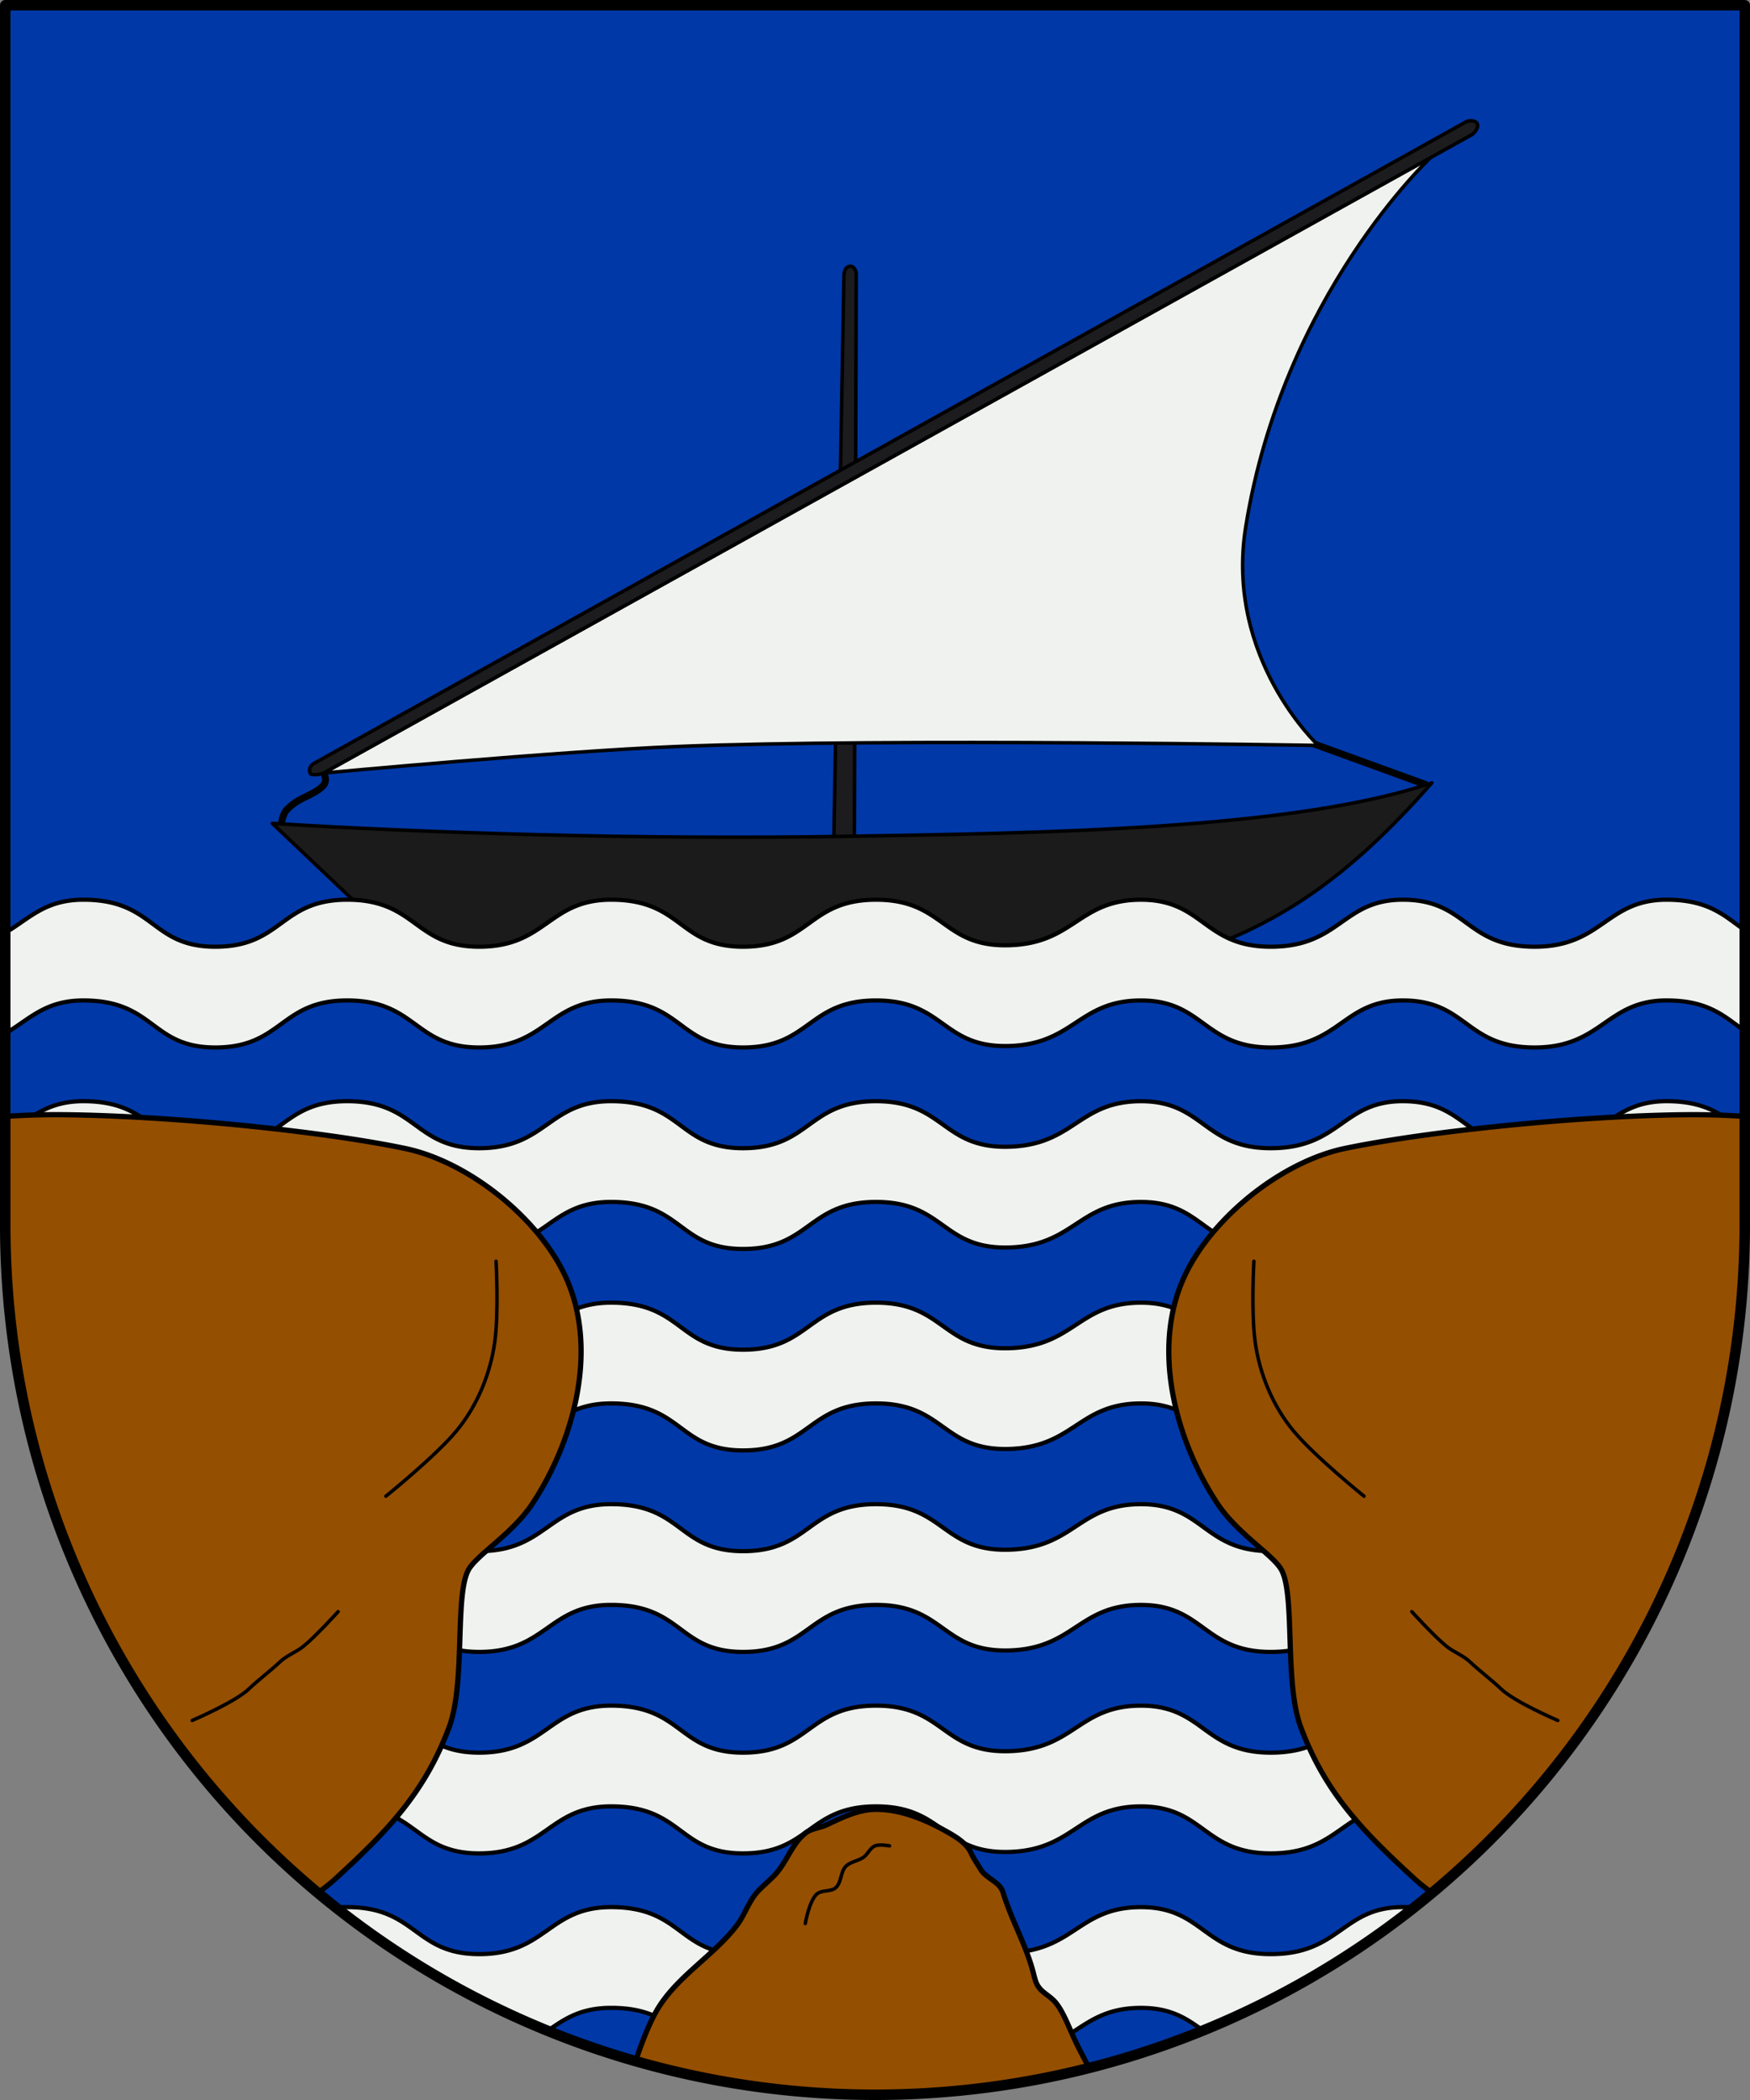 <?xml version="1.0" encoding="UTF-8"?>
<!-- Created with Inkscape (http://www.inkscape.org/) -->
<svg width="500" height="600" version="1.0" xmlns="http://www.w3.org/2000/svg" xmlns:cc="http://creativecommons.org/ns#" xmlns:dc="http://purl.org/dc/elements/1.1/" xmlns:rdf="http://www.w3.org/1999/02/22-rdf-syntax-ns#" xmlns:xlink="http://www.w3.org/1999/xlink">
 <rect width="100%" height="100%" fill="#808080" stroke="none"/>
 <g transform="translate(-79.866 -364.36)">
  <path transform="translate(56.429 -76.64)" d="m24.937 442.5v348.5a248.5 248.5 0 0 0 248.5 248.5 248.5 248.5 0 0 0 248.5-248.5v-348.5z" style="fill-rule:evenodd;fill:#0038a8;stroke-linecap:round;stroke-linejoin:round;stroke:#000"/>
 </g>
 <g>
  <g transform="translate(-636.01)">
   <path d="m1011 212.4 32.324 11.754" style="fill:none;stroke-linecap:round;stroke-linejoin:round;stroke-width:2;stroke:#000"/>
   <path transform="translate(-23.437 -441)" d="m897.37 698.06 3.213-178.73c0.124-0.778 0.435-2.26 1.826-2.264 1.038-3e-3 1.593 1.235 1.679 1.972l-0.584 179.02z" style="fill:#1c1b1d;stroke:#000"/>
   <path d="m728.47 220.87 316.3-175.84s-42.145 39.072-52.833 105.45c-6.064 37.662 20.738 62.507 20.738 62.507s-122.63-2.106-183.14 0.292c-34.264 1.358-101.06 7.594-101.06 7.594z" style="fill:#f0f2f0;stroke-linecap:round;stroke-linejoin:round;stroke:#000"/>
   <path d="m724.68 221.01c0.385 0.631 3.035 0.277 3.797-0.146l327.93-182.31c1.07-0.595 2.156-2.225 1.696-3.17-0.549-1.128-2.421-1.026-3.294-0.54l-329.15 183.3c-1.01 0.562-1.599 1.839-0.975 2.86z" style="fill:#1c1b1d;stroke:#000"/>
   <path d="m728.47 220.87s1.329 2.096-0.19 3.664c-2.817 2.908-6.856 3.113-10.332 6.825-1.237 1.321-1.544 4.057-1.544 4.057" style="fill:none;stroke-width:2;stroke:#000"/>
   <path transform="translate(-23.437 -441)" d="m737.24 676.25 40.482 38.416h218.11c28.085-8.723 48.4-22.32 72.702-49.982-39.804 13.446-112.13 14.349-168.54 15.284-57.739 0.958-119.35-1.013-162.75-3.718z" style="fill:#1b1b1b;stroke-linecap:round;stroke-linejoin:round;stroke:#000"/>
  </g>
 </g>
 <g transform="translate(-23.437 -441)">
  <path transform="translate(23.437 441)" d="m23.807 257.06c-11.012 0-15.485 5.482-22.307 9.443v28.783c6.821-3.961 11.295-9.443 22.307-9.443 20.483 0 19.162 13.436 37.697 13.436 19.184 0 18.52-13.436 37.693-13.436 19.823 0 19.164 13.436 37.699 13.436 19.184 0 19.822-13.435 37.695-13.436h0.002 0.012c20.469 6e-3 19.151 13.436 37.682 13.436 19.184 0 18.522-13.436 38.02-13.432s18.846 13.43 37.725 13.016c18.879-0.415 20.033-13.004 37.951-13.012 17.919-8e-3 17.915 13.428 37.088 13.428 19.823-3e-5 20.473-13.436 37.697-13.436 18.524 0 17.777 13.436 37.695 13.436 19.272 0 20.473-13.436 37.697-13.436 12.299 0 16.745 4.836 22.34 8.707v-28.783c-5.595-3.871-10.041-8.707-22.34-8.707-17.225 0-18.425 13.436-37.697 13.436-19.918 6e-5 -19.172-13.436-37.695-13.436-17.224 0-17.874 13.436-37.697 13.436-19.173 3e-5 -19.169-13.436-37.088-13.428-17.919 8e-3 -19.072 12.597-37.951 13.012s-18.227-13.012-37.725-13.016-18.835 13.432-38.02 13.432c-18.531 0-17.213-13.43-37.682-13.436h-0.012-0.002c-17.873 6.2e-4 -18.512 13.436-37.695 13.436-18.535 0-17.876-13.436-37.699-13.436-19.173 0-18.509 13.436-37.693 13.436-18.535 0-17.215-13.436-37.697-13.436zm0 57.566c-11.012 0-15.485 5.482-22.307 9.443v25.934a248.5 248.5 0 0 0 0.139 2.764c6.741-3.954 11.234-9.357 22.168-9.357 20.483 0 19.162 13.436 37.697 13.436 19.184 0 18.52-13.436 37.693-13.436 19.823 0 19.164 13.436 37.699 13.436 19.184 0 19.822-13.435 37.695-13.436h0.002 0.012c20.469 6e-3 19.151 13.436 37.682 13.436 19.184 0 18.522-13.436 38.02-13.432s18.846 13.43 37.725 13.016c18.879-0.415 20.033-13.004 37.951-13.012 17.919-8e-3 17.915 13.428 37.088 13.428 19.823-3e-5 20.473-13.436 37.697-13.436 18.524 0 17.777 13.436 37.695 13.436 19.272 0 20.473-13.436 37.697-13.436 12.245 0 16.707 4.792 22.268 8.654a248.5 248.5 0 0 0 0.072-2.061v-26.67c-5.595-3.871-10.041-8.707-22.34-8.707-17.225 0-18.425 13.436-37.697 13.436-19.918 6e-5 -19.172-13.436-37.695-13.436-17.224 0-17.874 13.436-37.697 13.436-19.173 3e-5 -19.169-13.436-37.088-13.428-17.919 8e-3 -19.072 12.597-37.951 13.012-18.879 0.415-18.227-13.012-37.725-13.016s-18.835 13.432-38.02 13.432c-18.531 0-17.213-13.43-37.682-13.436h-0.012-0.002c-17.873 6.2e-4 -18.512 13.436-37.695 13.436-18.535 0-17.876-13.436-37.699-13.436-19.173 0-18.509 13.436-37.693 13.436-18.535 0-17.215-13.436-37.697-13.436zm0 57.566c-9.852 0-14.482 4.381-20.23 8.143a248.5 248.5 0 0 0 4.576 25.693c4.082-2.718 8.478-5.053 15.654-5.053 20.483 0 19.162 13.436 37.697 13.436 19.184 0 18.52-13.436 37.693-13.436 19.823 0 19.164 13.436 37.699 13.436 19.184 0 19.822-13.435 37.695-13.436h0.002 0.012c20.469 6e-3 19.151 13.436 37.682 13.436 19.184 0 18.522-13.436 38.02-13.432s18.846 13.43 37.725 13.016c18.879-0.415 20.033-13.004 37.951-13.012 17.919-8e-3 17.915 13.428 37.088 13.428 19.823-3e-5 20.473-13.436 37.697-13.436 18.524 0 17.777 13.436 37.695 13.436 19.272 0 20.473-13.436 37.697-13.436 7.542 0 12.126 1.822 15.838 4.121a248.5 248.5 0 0 0 4.443-25.682c-4.769-3.52-9.517-7.223-20.281-7.223-17.225 0-18.425 13.436-37.697 13.436-19.918 6e-5 -19.172-13.436-37.695-13.436-17.224 0-17.874 13.436-37.697 13.436-19.173 3e-5 -19.169-13.436-37.088-13.428-17.919 8e-3 -19.072 12.597-37.951 13.012-18.879 0.415-18.227-13.012-37.725-13.016s-18.835 13.432-38.02 13.432c-18.531 0-17.213-13.43-37.682-13.436h-0.012-0.002c-17.873 6.2e-4 -18.512 13.436-37.695 13.436-18.535 0-17.876-13.436-37.699-13.436-19.173 0-18.509 13.436-37.693 13.436-18.535 0-17.215-13.436-37.697-13.436zm0 57.566c-3.323 0-6.045 0.504-8.422 1.311a248.5 248.5 0 0 0 11.473 27.588c17.336 1.271 17.088 13.32 34.646 13.32 19.184 0 18.52-13.436 37.693-13.436 19.823 0 19.164 13.436 37.699 13.436 19.184 0 19.822-13.435 37.695-13.436h0.002 0.012c20.469 6e-3 19.151 13.436 37.682 13.436 19.184 0 18.522-13.436 38.02-13.432s18.846 13.43 37.725 13.016c18.879-0.415 20.033-13.004 37.951-13.012 17.919-0.008 17.915 13.428 37.088 13.428 19.823-3e-5 20.473-13.436 37.697-13.436 18.524 0 17.777 13.436 37.695 13.436 18.134 0 20.272-11.892 34.811-13.297a248.5 248.5 0 0 0 11.428-27.936c-2.382-0.611-5.157-0.986-8.541-0.986-17.225 0-18.425 13.436-37.697 13.436-19.918 6e-5 -19.172-13.436-37.695-13.436-17.224 0-17.874 13.436-37.697 13.436-19.173 3e-5 -19.169-13.436-37.088-13.428-17.919 8e-3 -19.072 12.597-37.951 13.012-18.879 0.415-18.227-13.012-37.725-13.016s-18.835 13.432-38.02 13.432c-18.531 0-17.213-13.43-37.682-13.436h-0.012-0.002c-17.873 6.2e-4 -18.512 13.436-37.695 13.436-18.535 0-17.876-13.436-37.699-13.436-19.173 0-18.509 13.436-37.693 13.436-18.535 0-17.215-13.436-37.697-13.436zm75.391 57.566c-19.173 0-18.509 13.436-37.693 13.436-4.182 0-7.349-0.689-9.988-1.748a248.5 248.5 0 0 0 23.545 27.312c7.207-3.975 11.065-10.217 24.137-10.217 19.823 0 19.164 13.436 37.699 13.436 19.184 0 19.822-13.435 37.695-13.436h0.002 0.012c20.469 6e-3 19.151 13.436 37.682 13.436 19.184 0 18.522-13.436 38.02-13.432 19.497 4e-3 18.846 13.43 37.725 13.016 18.879-0.415 20.033-13.004 37.951-13.012 17.919-8e-3 17.915 13.428 37.088 13.428 19.823-3e-5 20.473-13.436 37.697-13.436 12.772 0 16.384 6.387 23.924 10.354a248.5 248.5 0 0 0 23.682-27.188c-2.737 0.907-5.935 1.486-9.91 1.486-19.918 6e-5 -19.172-13.436-37.695-13.436-17.224 0-17.874 13.436-37.697 13.436-19.173 3e-5 -19.169-13.436-37.088-13.428-17.919 8e-3 -19.072 12.597-37.951 13.012-18.879 0.415-18.227-13.012-37.725-13.016s-18.835 13.432-38.02 13.432c-18.531 0-17.213-13.43-37.682-13.436h-0.012-0.002c-17.873 6.2e-4 -18.512 13.436-37.695 13.436-18.535 0-17.876-13.436-37.699-13.436zm0 57.566c-1.118 0-2.163 0.049-3.154 0.135a248.5 248.5 0 0 0 60.58 35.098c4.657-3.266 9.273-6.449 17.969-6.449h0.002 0.012c20.469 0.006 19.151 13.436 37.682 13.436 19.184 0 18.522-13.436 38.02-13.432s18.846 13.43 37.725 13.016c18.879-0.415 20.033-13.004 37.951-13.012 8.652-0.004 13.126 3.128 17.598 6.367a248.5 248.5 0 0 0 60.004-35.039c-0.89-0.073-1.821-0.119-2.816-0.119-17.224 0-17.874 13.436-37.697 13.436-19.173 3e-5 -19.169-13.436-37.088-13.428-17.919 8e-3 -19.072 12.597-37.951 13.012-18.879 0.415-18.227-13.012-37.725-13.016s-18.835 13.432-38.02 13.432c-18.531 0-17.213-13.43-37.682-13.436h-0.012-0.002c-17.873 6.2e-4 -18.512 13.436-37.695 13.436-18.535 0-17.876-13.436-37.699-13.436z" style="fill-rule:evenodd;fill:#f0f2f0;stroke-linecap:round;stroke-linejoin:round;stroke-miterlimit:4;stroke-width:1.2;stroke:#000"/>
 </g>
 <g transform="translate(-657.86 -441)">
  <path transform="translate(23.437 441)" d="m648.33 318.49c-4.518 0.043-8.657 0.226-12.414 0.479v31.031a248.5 248.5 0 0 0 89.498 190.68c1.831-1.331 3.508-2.657 4.916-3.949 14.76-13.543 25.421-24.497 32.422-43.266 4.712-12.631 1.557-37.208 5.428-44.768 2.247-4.388 12.608-10.324 18.453-19.211 11.276-17.144 18.634-42.427 10.098-63.08-7.252-17.545-27.977-34.386-46.561-38.268-23.58-4.926-66.777-9.352-97.621-9.645-1.438-0.014-2.845-0.013-4.219 0z" style="fill:#954f01;stroke-linecap:round;stroke-linejoin:round;stroke-width:1.5;stroke:#000"/>
  <path d="m799.59 801.37s0.817 14.543-0.379 23.129c-1.273 9.139-5.082 18.321-10.996 25.404-6.133 7.346-20.096 18.579-20.096 18.579" style="fill:none;stroke-linecap:round;stroke-linejoin:round;stroke:#000"/>
  <path d="m754.47 901.47s-6.264 6.912-9.858 9.858c-2.115 1.734-4.866 2.643-6.825 4.55-1.884 1.835-6.849 5.736-8.721 7.583-3.818 3.767-16.304 9.1-16.304 9.1" style="fill:none;stroke-linecap:round;stroke-linejoin:round;stroke:#000"/>
  <g transform="matrix(-1 0 0 1 1815.7 0)">
   <path transform="matrix(-1 0 0 1 1792.3 441)" d="m1116.3 318.49c-30.844 0.292-74.039 4.719-97.619 9.645-18.583 3.882-39.309 20.723-46.561 38.268-8.537 20.653-1.178 45.936 10.098 63.08 5.845 8.886 16.206 14.823 18.453 19.211 3.871 7.559 0.716 32.136 5.428 44.768 7.001 18.768 17.662 29.723 32.422 43.266 1.446 1.327 3.168 2.688 5.057 4.055a248.5 248.5 0 0 0 89.357-190.78v-31.031c-4.9-0.329-10.467-0.537-16.635-0.479z" style="fill:#954f01;stroke-linecap:round;stroke-linejoin:round;stroke-width:1.5;stroke:#000"/>
   <path d="m799.59 801.37s0.817 14.543-0.379 23.129c-1.273 9.139-5.082 18.321-10.996 25.404-6.133 7.346-20.096 18.579-20.096 18.579" style="fill:none;stroke-linecap:round;stroke-linejoin:round;stroke:#000"/>
   <path d="m754.47 901.47s-6.264 6.912-9.858 9.858c-2.115 1.734-4.866 2.643-6.825 4.55-1.884 1.835-6.849 5.736-8.721 7.583-3.818 3.767-16.304 9.1-16.304 9.1" style="fill:none;stroke-linecap:round;stroke-linejoin:round;stroke:#000"/>
  </g>
  <path transform="translate(23.437 441)" d="m884.42 516.96c-4.774 0.066-9.352 2.311-13.762 4.391-2.074 0.978-4.406 1.033-6.16 2.434-3.947 3.151-5.371 8.531-8.91 12.135-1.474 1.501-2.879 2.675-4.359 4.17-2.838 2.865-3.971 7.056-6.447 10.238-6.643 8.537-16.731 14.276-22.369 23.508-2.3 3.766-4.508 9.41-6.367 14.973a248.5 248.5 0 0 0 68.375 9.689 248.5 248.5 0 0 0 61.041-7.934c-0.984-1.847-2.019-3.822-3.072-5.91-2.256-4.475-3.868-9.391-6.229-12.336-1.964-2.45-4.507-2.968-5.688-5.877-0.478-1.177-0.779-2.762-1.137-3.981-2.29-7.811-5.98-14.074-8.342-21.803-0.926-3.029-4.829-3.911-6.445-6.635-0.839-1.413-1.981-3.052-2.654-4.551-1.247-2.777-4.175-4.568-6.824-6.066-6.277-3.549-13.44-6.544-20.65-6.445z" style="fill:#954f01;stroke-linecap:round;stroke-linejoin:round;stroke-width:1.5;stroke:#000"/>
  <path d="m887.94 990.57s1.077-6.273 3.223-8.342c1.396-1.345 4.056-0.6 5.498-1.896 1.661-1.493 1.296-4.456 2.844-6.067 1.332-1.386 3.567-1.521 5.119-2.654 1.23-0.898 1.83-2.642 3.238-3.223 1.28-0.529 4.156 0 4.156 0" style="fill:none;stroke-linecap:round;stroke-linejoin:round;stroke:#000"/>
 </g>
 <g transform="translate(-23.437 -441)">
  <path d="m24.937 442.5v348.5a248.5 248.5 0 0 0 248.5 248.5 248.5 248.5 0 0 0 248.5-248.5v-348.5z" style="fill:none;stroke-linecap:round;stroke-linejoin:round;stroke-width:3;stroke:#000"/>
 </g>
</svg>
